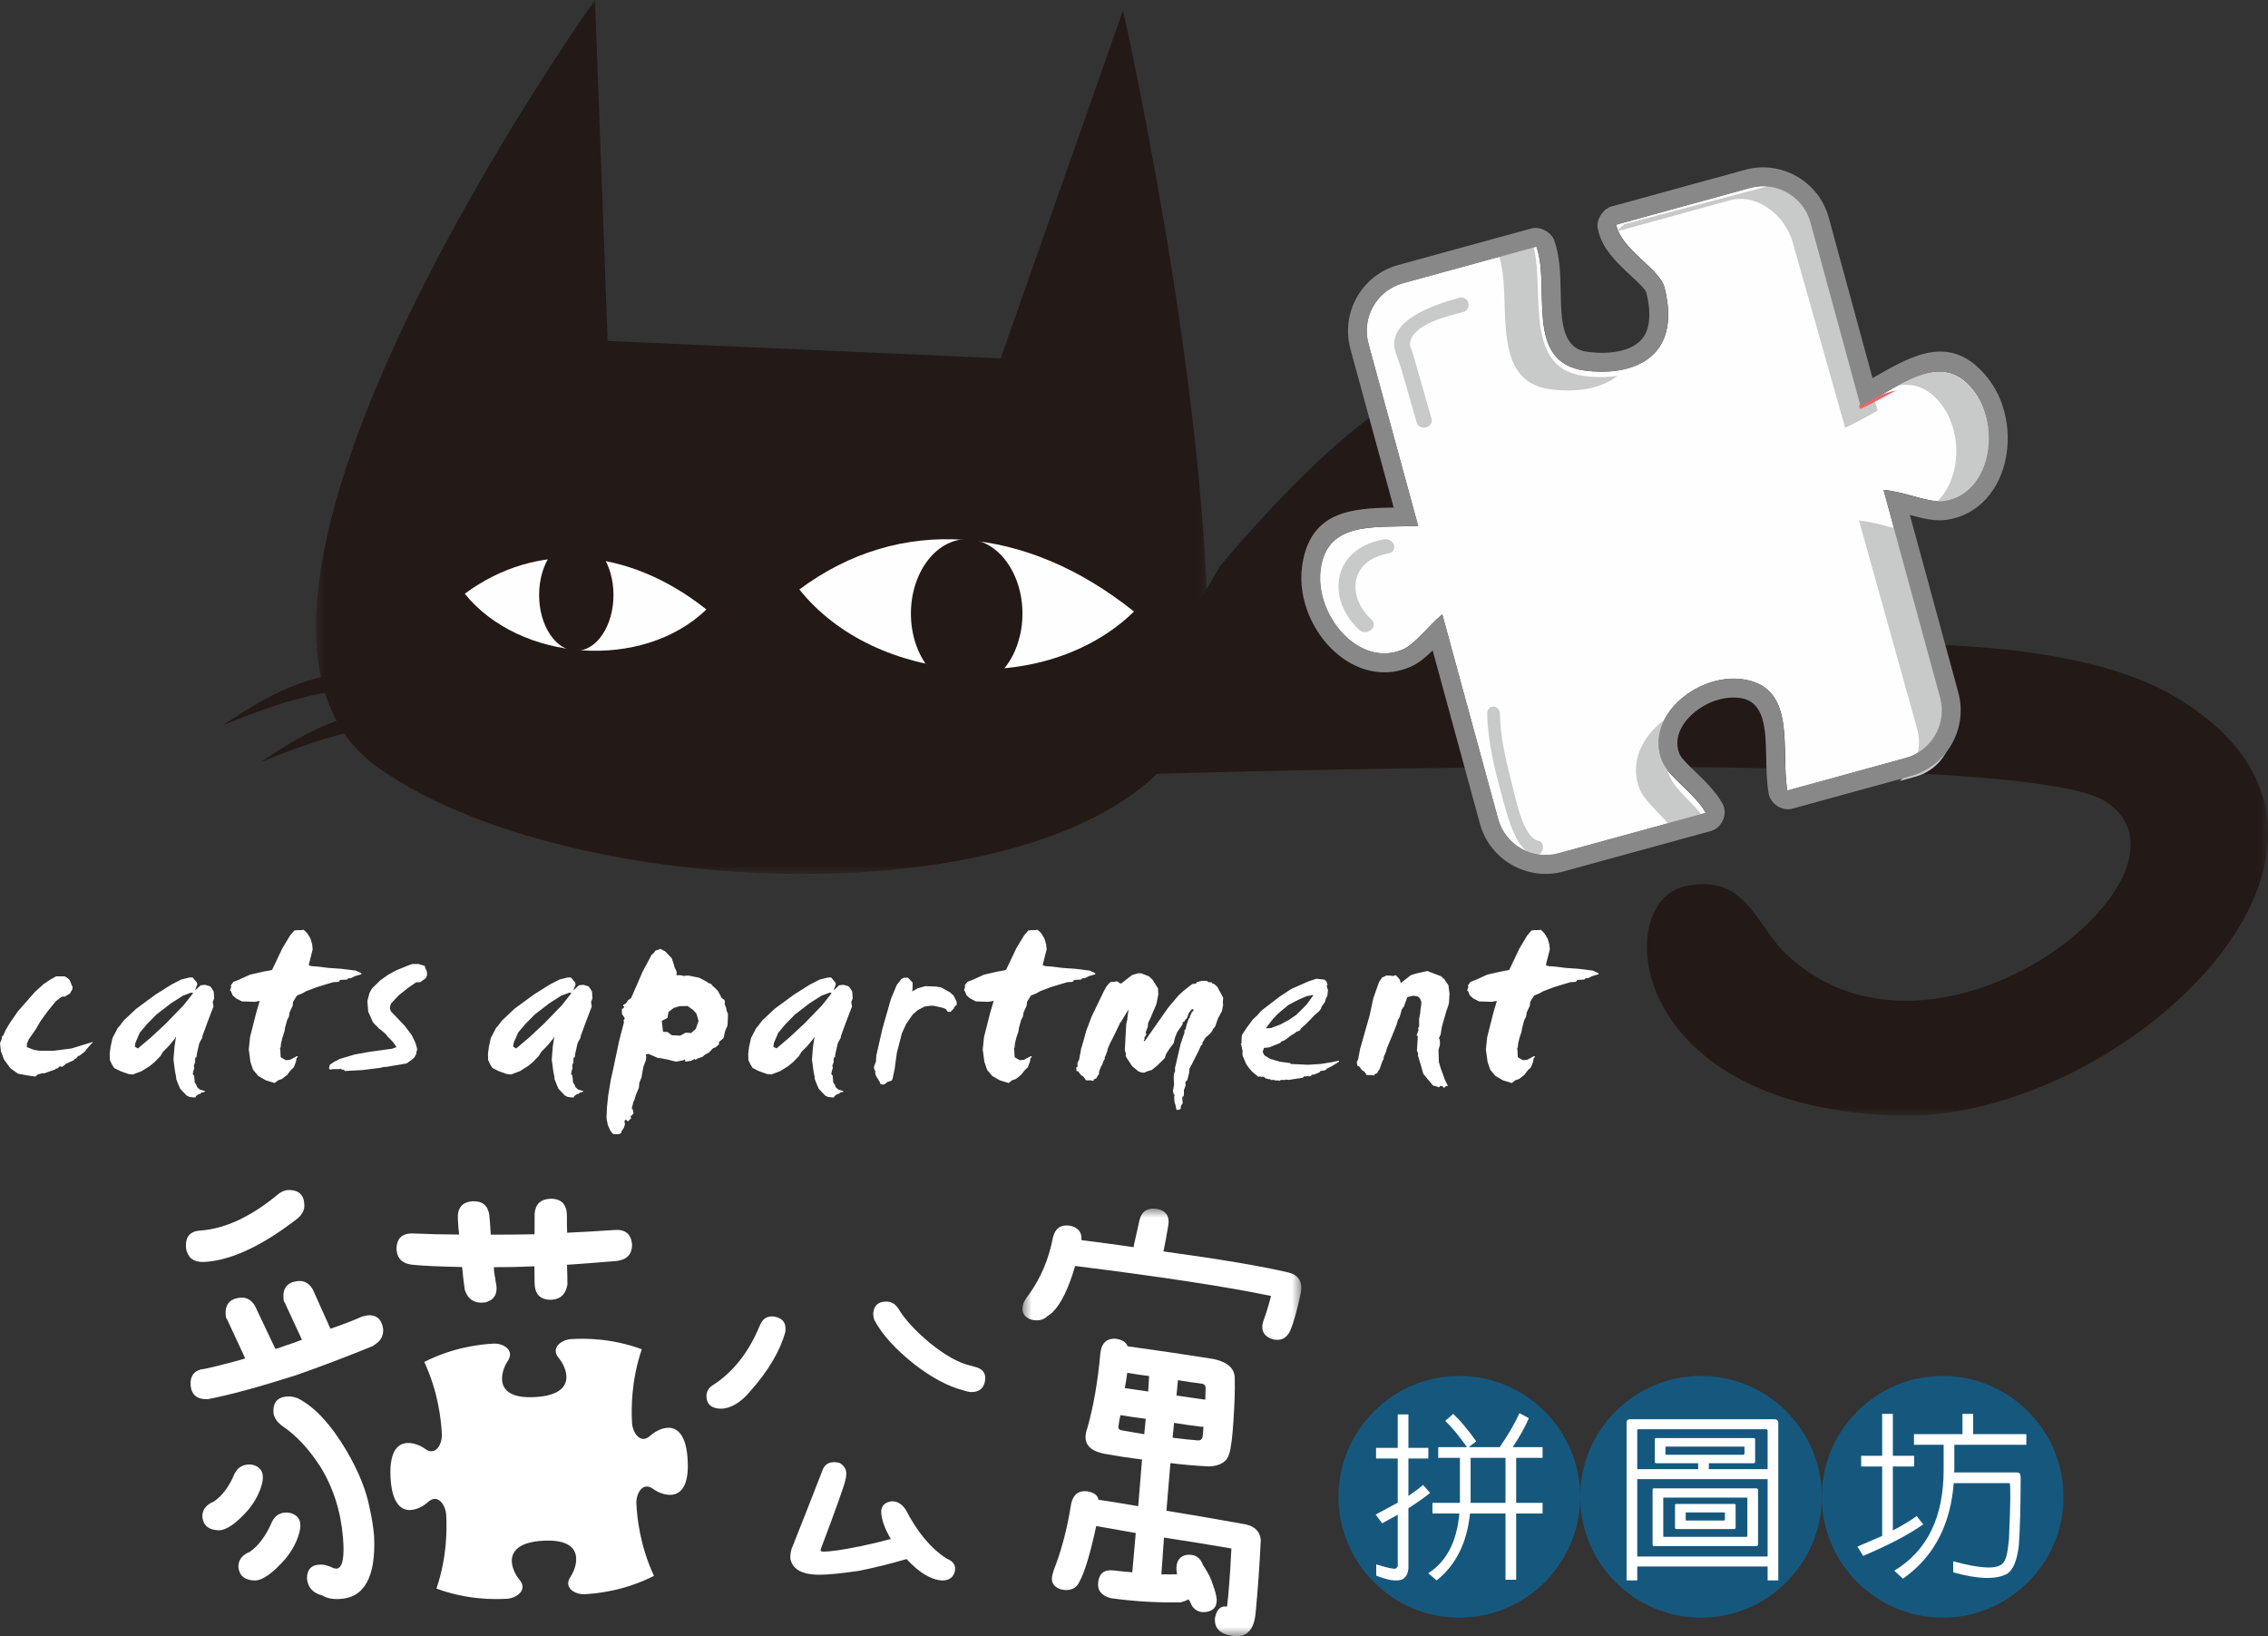 <?xml version="1.0" encoding="UTF-8"?>
<svg width="122px" height="88px" viewBox="0 0 122 88" version="1.1" xmlns="http://www.w3.org/2000/svg" xmlns:xlink="http://www.w3.org/1999/xlink">
    <rect x="0" y="0" width="122" height="88" fill="#333333" stroke="none"/>
    <title>Group 60</title>
    <defs>
        <polygon id="path-1" points="0 0 48 0 48 47 0 47"></polygon>
        <polygon id="path-3" points="0 0 63 0 63 39 0 39"></polygon>
        <polygon id="path-5" points="0 0 15 0 15 23 0 23"></polygon>
    </defs>
    <g id="Ver1" stroke="none" stroke-width="1" fill="none" fill-rule="evenodd">
        <g id="Desktop-HD-Copy" transform="translate(-48, -18)">
            <g id="Group-60" transform="translate(48, 18)">
                <g id="Group-3" transform="translate(17, 0)">
                    <mask id="mask-2" fill="white">
                        <use xlink:href="#path-1"></use>
                    </mask>
                    <g id="Clip-2"></g>
                    <path d="M15.004,-0 C15.004,-0 -8.417,32.794 3.265,41.227 C14.948,49.66 48,49.795 48,35.299 C48,20.805 43.407,0.569 43.407,0.569 L36.83,19.273 L15.686,18.337 L15.004,-0 Z" id="Fill-1" fill="#231916" mask="url(#mask-2)"></path>
                </g>
                <g id="Group-6" transform="translate(59, 21)">
                    <mask id="mask-4" fill="white">
                        <use xlink:href="#path-3"></use>
                    </mask>
                    <g id="Clip-5"></g>
                    <path d="M6.65,9.417 C6.65,9.417 19.035,-5.57 19.493,2.269 C19.951,10.11 19.354,16.106 19.354,16.106 C19.354,16.106 47.586,10.293 58.022,16.485 C71.289,24.357 55.138,39.221 43.315,38.998 C28.497,38.718 27.674,27.57 31.601,26.676 C34.899,25.925 35.426,28.717 37.026,30.26 C45.16,38.094 60.318,25.823 54.194,22.066 C49.194,18.999 0,20.718 0,20.718 L6.65,9.417 Z" id="Fill-4" fill="#231916" mask="url(#mask-4)"></path>
                </g>
                <path d="M12,39 C15.289,36.771 16.937,36.296 19.964,36 L20,37.137 C17.594,36.96 15.237,37.677 12,39" id="Fill-7" fill="#231916"></path>
                <path d="M14,41 C17.289,38.772 18.937,38.296 21.964,38 L22,39.137 C19.594,38.96 17.237,39.677 14,41" id="Fill-9" fill="#231916"></path>
                <path d="M106.154,20.964 C104.385,18.727 102.123,20.889 100.09,21.82 L97.397,11.952 C97.012,10.54 95.559,9.708 94.151,10.095 L86.939,12.074 C87.208,13.447 89.284,14.438 89.542,15.475 C90.508,19.348 87.708,20.252 85.24,19.924 C81.956,19.487 83.425,15.418 82.643,13.253 L75.456,15.225 C74.048,15.611 73.219,17.069 73.604,18.482 L76.277,28.278 C74.107,28.408 71.396,27.945 71.032,30.603 C70.694,33.076 73.082,35.947 75.449,34.938 C76.103,34.66 76.787,33.717 77.577,33.041 L80.58,44.049 C80.965,45.46 82.418,46.292 83.826,45.905 L91.768,43.726 C91.16,42.664 89.77,41.801 89.419,40.981 C88.402,38.613 91.253,36.205 93.72,36.533 C96.685,36.927 95.774,40.282 96.145,42.525 L102.521,40.775 C103.929,40.389 104.757,38.931 104.372,37.519 L101.324,26.348 C102.47,26.44 103.75,27.057 104.554,26.951 C107.104,26.61 107.7,22.921 106.154,20.964" id="Fill-11" fill="#FEFEFE"></path>
                <path d="M83.393,20.936 C84.693,21.11 86.081,20.948 87,20.216 C86.413,20.304 85.789,20.298 85.184,20.217 C81.783,19.761 83.217,15.261 82.407,13 L74.965,15.06 C74.603,15.16 74.278,15.329 74,15.55 L80.616,13.719 C81.426,15.98 79.991,20.481 83.393,20.936" id="Fill-13" fill="#C8C9C9"></path>
                <path d="M88.197,42.429 C88.506,43.204 89.666,44.02 90.275,45 L92,44.491 C91.433,43.426 90.137,42.561 89.81,41.739 C89.235,40.299 89.989,38.848 91.182,38 C89.204,38.356 87.388,40.404 88.197,42.429" id="Fill-15" fill="#C8C9C9"></path>
                <path d="M103.128,39.205 C103.425,40.27 103.018,41.359 102.185,42 L103.003,41.781 C104.448,41.393 105.298,39.931 104.903,38.515 L102.096,28.456 C101.435,28.291 100.694,28.055 100,28 L103.128,39.205 Z" id="Fill-17" fill="#C8C9C9"></path>
                <path d="M106.137,20.983 C104.913,19.461 103.457,19.97 102,20.746 C102.84,20.589 103.647,20.773 104.372,21.674 C105.597,23.198 105.497,25.763 104.177,26.997 C104.294,27.003 104.403,27.001 104.504,26.988 C107.106,26.646 107.714,22.945 106.137,20.983" id="Fill-19" fill="#C8C9C9"></path>
                <path d="M96.435,13.038 L99.253,23 C99.823,22.748 100.41,22.408 101,22.086 L98.245,12.343 C97.842,10.917 96.354,9.683 94.882,10.073 L87.338,12.07 C87.351,12.139 86.979,12.373 87.001,12.44 L93.072,10.768 C94.545,10.378 96.033,11.612 96.435,13.038" id="Fill-21" fill="#C8C9C9"></path>
                <path d="M102,21 C101.346,21.118 100.671,21.444 100,21.802 L100.058,22 C100.69,21.726 101.345,21.336 102,21" id="Fill-23" fill="#EA6664"></path>
                <path d="M77.002,22.511 C76.665,21.334 76.328,20.156 75.991,18.979 C75.923,18.742 75.795,18.637 75.865,18.358 C76.11,17.392 77.91,16.999 78.708,16.779 C79.22,16.638 79.002,15.876 78.49,16.017 C77.239,16.363 74.482,17.208 75.085,18.983 C75.226,19.392 75.319,19.628 75.492,20.231 C75.73,21.061 75.968,21.891 76.205,22.72 C76.346,23.211 77.143,23.002 77.002,22.511" id="Fill-25" fill="#C8C9C9"></path>
                <path d="M74.419,29.011 C71.581,29.54 71.365,32.279 73.119,33.878 C73.527,34.25 74.179,33.689 73.771,33.317 C72.476,32.135 72.549,30.161 74.665,29.767 C75.251,29.656 75.004,28.902 74.419,29.011" id="Fill-27" fill="#C8C9C9"></path>
                <path d="M80,38.39 C80.027,39.92 80.427,41.492 80.826,42.934 C81.092,43.893 81.556,45.813 82.574,45.995 C83.004,46.072 83.185,45.291 82.751,45.214 C81.917,45.065 81.507,42.831 81.308,42.068 C81.004,40.902 80.704,39.62 80.682,38.391 C80.673,37.87 79.991,37.87 80,38.39" id="Fill-29" fill="#C8C9C9"></path>
                <path d="M106.935,20.34 C107.495,21.048 107.832,21.925 107.951,22.823 C108.058,23.631 107.99,24.467 107.75,25.217 C107.496,26.011 107.048,26.721 106.412,27.227 C105.93,27.61 105.35,27.871 104.671,27.962 C104.065,28.042 103.422,27.88 102.735,27.694 L105.341,37.243 C105.606,38.214 105.452,39.205 104.987,40.021 C104.522,40.839 103.747,41.478 102.773,41.746 L96.404,43.494 C95.864,43.642 95.229,43.228 95.137,42.673 C95.034,42.05 95.021,41.384 95.007,40.711 C94.977,39.236 94.946,37.717 93.584,37.536 C93.062,37.467 92.51,37.566 92.006,37.784 C91.533,37.989 91.106,38.294 90.782,38.663 C90.49,38.996 90.291,39.375 90.241,39.763 C90.206,40.025 90.238,40.297 90.353,40.566 C90.446,40.782 90.813,41.136 91.206,41.516 C91.721,42.012 92.27,42.542 92.649,43.203 C92.966,43.757 92.644,44.525 92.031,44.693 L84.098,46.871 C83.129,47.136 82.141,46.981 81.327,46.515 C80.512,46.048 79.873,45.272 79.607,44.296 L77.065,34.981 C76.684,35.356 76.3,35.681 75.859,35.87 C75.23,36.138 74.6,36.21 73.994,36.126 C73.192,36.017 72.446,35.633 71.822,35.077 C71.232,34.551 70.747,33.865 70.429,33.113 C70.075,32.279 69.919,31.355 70.041,30.463 C70.45,27.472 72.71,27.335 74.968,27.296 L72.638,18.757 L72.642,18.762 C72.376,17.786 72.529,16.793 72.993,15.979 C73.457,15.161 74.232,14.521 75.206,14.254 L82.387,12.284 C82.836,12.161 83.444,12.481 83.604,12.921 C83.913,13.778 83.934,14.754 83.954,15.744 C83.984,17.22 84.016,18.739 85.378,18.92 C86.013,19.004 86.659,18.997 87.214,18.857 C87.619,18.756 87.974,18.586 88.231,18.333 C88.469,18.1 88.636,17.769 88.695,17.319 C88.752,16.886 88.715,16.362 88.559,15.734 C88.516,15.563 88.123,15.196 87.704,14.805 C86.958,14.11 86.156,13.362 85.946,12.287 C85.855,11.824 86.224,11.231 86.678,11.106 L93.882,9.13 C94.85,8.864 95.838,9.019 96.653,9.485 C97.469,9.951 98.106,10.728 98.373,11.705 L100.728,20.334 C100.779,20.304 100.832,20.273 100.884,20.244 C102.912,19.084 104.999,17.89 106.935,20.34 M106.139,20.972 C104.372,18.737 102.111,20.897 100.08,21.827 L97.39,11.97 C97.006,10.559 95.553,9.728 94.147,10.114 L86.942,12.091 C87.211,13.463 89.284,14.454 89.543,15.489 C90.508,19.358 87.711,20.26 85.245,19.933 C81.964,19.497 83.432,15.432 82.65,13.269 L75.471,15.239 C74.064,15.625 73.236,17.082 73.62,18.492 L76.291,28.277 C74.123,28.407 71.414,27.945 71.051,30.6 C70.714,33.07 73.099,35.938 75.464,34.93 C76.117,34.652 76.8,33.711 77.589,33.035 L80.59,44.03 C80.974,45.44 82.426,46.271 83.833,45.885 L91.767,43.708 C91.159,42.648 89.77,41.785 89.42,40.967 C88.403,38.6 91.252,36.196 93.717,36.524 C96.679,36.917 95.769,40.268 96.139,42.509 L102.509,40.761 C103.916,40.374 104.744,38.918 104.359,37.508 L101.314,26.349 C102.458,26.442 103.737,27.058 104.54,26.952 C107.087,26.611 107.684,22.926 106.139,20.972" id="Fill-31" fill="#888889"></path>
                <path d="M25,31.931 C28.91,29.045 33.799,29.448 38,32.778 C34.547,36.107 27.955,35.59 25,31.931" id="Fill-33" fill="#FEFEFE"></path>
                <path d="M31,29 C32.101,29 33,30.348 33,32 C33,33.653 32.101,35 31,35 C29.899,35 29,33.653 29,32 C29,30.348 29.899,29 31,29" id="Fill-35" fill="#231916"></path>
                <path d="M43,31.703 C48.414,27.663 55.183,28.227 61,32.89 C56.219,37.551 47.092,36.825 43,31.703" id="Fill-37" fill="#FEFEFE"></path>
                <path d="M52,29 C53.652,29 55,30.797 55,33 C55,35.203 53.652,37 52,37 C50.348,37 49,35.203 49,33 C49,30.797 50.348,29 52,29" id="Fill-39" fill="#231916"></path>
                <path d="M82.562,50.023 L82.771,50.023 L82.861,50 L82.951,50.064 L83.091,50.211 L83.249,50.479 L83.34,50.784 L83.368,51.054 L83.181,51.794 L83.16,51.917 L83.321,51.962 L83.66,51.985 L84.236,52.057 L84.945,52.106 L85.682,52.2 L85.953,52.324 L86,52.369 L85.981,52.399 L85.654,52.493 L85.424,52.609 L85.293,52.609 L85.222,52.681 L84.834,52.703 L84.805,52.775 L84.743,52.806 L84.466,52.826 L84.215,52.9 L83.598,53.088 L83.022,53.306 L82.813,53.423 L82.522,53.544 L82.313,53.879 L82.292,54.097 L82.223,54.236 L82.125,54.455 L82.104,54.598 L82.083,54.693 L81.993,54.861 L81.875,55.298 L81.853,55.464 L81.737,55.819 L81.666,56.112 L81.644,56.33 L81.604,56.394 L81.625,56.444 L81.644,56.831 L81.666,56.873 L81.924,57.019 L82.152,56.997 L82.425,56.851 L82.493,56.808 L82.562,56.808 L82.562,56.851 L82.493,56.925 L82.472,57.091 L82.425,57.215 L82.353,57.404 L82.194,57.55 L81.993,57.811 L81.716,58.029 L81.507,58.101 L81.327,58.247 L80.847,58.101 L80.437,57.862 L80.16,57.528 L80.02,57.114 L79.93,56.444 L79.999,55.776 L80.34,54.432 L80.52,53.829 L80.249,53.879 L79.562,53.857 L79.242,53.691 L79.102,53.567 L79.055,53.517 L78.983,53.329 L78.922,53.254 L78.983,53.088 L78.964,52.994 L79.102,52.806 L79.373,52.703 L79.999,52.419 L80.729,52.252 L81.118,52.181 L81.187,52.158 L81.737,51.002 L82.152,50.312 L82.382,50.042 L82.562,50.023 Z M77.456,56.213 L77.38,56.452 L77.399,57.114 L77.496,57.441 L77.713,58.043 L77.81,58.247 L77.885,58.394 L77.769,58.421 L77.679,58.515 L77.589,58.414 L77.449,58.406 L77.449,58.45 L77.399,58.473 L77.269,58.428 L77.082,58.378 L76.567,57.761 L76.309,56.88 L76.268,56.756 L76.29,56.684 L76.219,56.496 L76.268,55.725 L76.199,55.683 L76.309,55.392 L76.29,55.34 L76.29,55.268 L76.337,55.224 L76.337,54.802 L76.394,54.504 L76.413,54.286 L76.455,54.01 L76.455,53.872 L76.38,53.691 L76.254,53.582 L76.005,53.552 L75.706,53.626 L75.609,53.879 L75.524,54.12 L75.407,54.286 L75.289,54.7 L75.199,54.854 L75.12,55.122 L74.921,55.616 L74.684,56.183 L74.594,56.402 L74.573,56.518 L74.433,56.851 L74.433,56.947 L74.364,57.069 L74.205,57.513 L74.163,57.558 L74.072,57.724 L73.932,57.776 L73.932,57.847 L73.795,57.818 L73.518,57.818 L73.406,57.651 L73.356,57.607 L73.266,57.558 L73.155,57.411 L73.108,57.347 L73.017,57.317 L72.982,57.121 L73.057,56.975 L73.169,56.372 L73.197,56.3 L73.399,55.58 L73.446,55.412 L73.677,54.606 L73.871,53.691 L74.177,52.826 L74.335,52.58 L74.573,52.463 L74.886,52.478 L74.907,52.5 L75.066,52.448 L75.116,52.478 L75.296,52.681 L75.351,52.87 L75.739,52.565 L75.901,52.441 L76.219,52.346 L76.783,52.223 L77.485,52.493 L77.525,52.512 L77.713,52.681 L77.734,52.731 L77.914,52.986 L77.971,53.443 L77.943,53.932 L77.9,54.105 L77.802,54.381 L77.665,54.861 L77.56,55.224 L77.496,55.63 L77.442,55.747 L77.399,55.849 L77.442,55.893 L77.456,56.045 L77.456,56.213 Z M70.376,52.783 L70.814,52.637 L71.253,52.689 L71.362,52.806 L71.412,52.972 L71.362,53.024 L71.433,53.239 L71.404,53.54 L71.315,53.728 L71.293,53.815 L71.272,53.887 L71.084,54.15 L71.063,54.244 L70.973,54.368 L70.814,54.512 L70.717,54.591 L70.494,54.824 L70.216,55.107 L69.967,55.325 L69.946,55.4 L69.806,55.472 L69.759,55.472 L69.619,55.588 L69.486,55.66 L69.097,55.95 L68.91,56.022 L68.87,56.09 L68.272,56.33 L67.994,56.357 L67.923,56.568 L67.952,56.64 L68.021,56.764 L68.34,56.952 L68.841,57.099 L69.389,57.171 L69.439,57.222 L70.356,57.264 L71.044,57.222 L71.661,57.121 L71.981,57.049 L72.03,57.049 L72.03,57.099 L71.682,57.317 L71.362,57.483 L71.343,57.528 L71.203,57.577 L71.022,57.6 L70.973,57.674 L70.674,57.796 L70.565,57.796 L70.515,57.87 L70.425,57.89 L70.307,57.87 L70.285,57.89 L70.148,57.89 L70.077,57.965 L69.785,58.007 L69.597,58.036 L69.327,58.081 L69.161,58.058 L69.14,58.081 L68.889,58.081 L68.82,58.13 L68.729,58.108 L68.592,58.108 L68.542,58.081 L68.362,58.081 L68.319,58.036 L68.222,58.036 L68.063,57.984 L68.021,57.965 L68.021,57.934 L67.994,57.912 L67.833,57.912 L67.786,57.89 L67.696,57.912 L67.603,57.84 L67.423,57.702 L67.215,57.483 L67.034,57.222 L66.847,56.786 L66.826,56.62 L66.847,56.545 L66.786,56.285 L66.786,56.233 L66.749,56.168 L66.786,56.067 L66.786,55.878 L66.807,55.66 L67.077,55.253 L67.397,54.824 L67.632,54.606 L67.833,54.368 L67.994,54.244 L68.841,53.596 L69.46,53.189 L70.376,52.783 Z M70.655,53.517 L70.605,53.517 L70.292,53.574 L69.856,53.763 L69.306,54.048 L68.751,54.512 L68.473,54.802 L68.092,55.298 L68.369,55.291 L68.87,55.1 L69.341,54.847 L69.716,54.591 L70.015,54.301 L70.285,54.025 L70.655,53.517 Z M60.895,52.441 L60.734,52.565 L60.345,52.87 L60.276,52.9 L60.136,52.806 L60.089,52.775 L59.908,52.806 L59.747,52.806 L59.629,52.919 L59.498,53.088 L59.358,53.349 L58.72,54.673 L58.44,55.412 L58.393,55.58 L58.191,56.3 L58.163,56.372 L58.051,56.975 L57.961,57.163 L57.961,57.382 L57.892,57.404 L57.892,57.456 L57.914,57.6 L58.004,57.622 L58.051,57.694 L58.163,57.833 L58.253,57.882 L58.303,57.934 L58.421,58.101 L58.692,58.101 L58.72,58.123 L58.831,58.123 L58.831,58.051 L58.969,57.999 L59.059,57.833 L59.109,57.788 L59.13,57.6 L59.24,57.331 L59.289,57.26 L59.358,57.069 L59.427,56.947 L59.427,56.851 L59.47,56.779 L59.566,56.518 L59.588,56.402 L59.678,56.183 L59.956,55.63 L60.255,55.005 L60.297,54.963 L60.707,54.286 L60.665,54.598 L60.643,54.768 L60.643,54.817 L60.581,55.08 L60.546,55.725 L60.506,56.496 L60.575,56.684 L60.546,56.756 L60.596,56.88 L60.895,57.331 L61.212,57.6 L61.36,57.667 L61.532,57.694 L61.637,57.651 L61.763,57.6 L61.95,57.55 L62.256,57.302 L62.659,56.903 L62.728,56.684 L62.789,56.59 L62.929,56.372 L63.131,56.112 L63.207,55.799 L63.325,55.506 L63.458,55.318 L63.617,55.08 L63.617,54.985 L63.735,54.911 L63.756,54.839 L63.847,54.768 L63.944,54.482 L64.103,54.286 L64.193,54.264 L64.193,54.381 L64.124,54.41 L64.005,54.673 L64.005,54.745 L63.944,54.787 L63.825,55.129 L63.783,55.34 L63.714,55.412 L63.714,55.487 L63.714,55.536 L63.505,56.154 L63.346,56.831 L63.228,57.354 L63.207,57.382 L63.207,57.645 L63.159,57.716 L63.138,57.882 L63.138,58.074 L63.159,58.311 L63.095,58.676 L63.138,58.842 L63.185,58.894 L63.159,58.989 L63.185,59.301 L63.228,59.417 L63.278,59.656 L63.325,59.708 L63.387,59.678 L63.436,59.678 L63.436,59.656 L63.505,59.656 L63.527,59.467 L63.617,59.343 L63.595,58.989 L63.667,58.959 L63.685,58.842 L63.685,58.624 L63.783,58.363 L63.756,58.217 L63.873,58.074 L63.965,57.694 L63.984,57.476 L64.139,57.186 L64.243,56.975 L64.451,56.568 L64.604,56.228 L64.693,56.154 L64.672,56.09 L64.84,55.814 L65.097,55.588 L65.201,55.456 L65.25,55.34 L65.36,55.224 L65.431,55.02 L65.521,54.768 L65.611,54.598 L65.73,54.381 L65.798,54.025 L65.777,53.954 L65.798,53.661 L65.478,53.066 L65.312,52.919 L65.222,52.9 L65.179,52.826 L65.02,52.826 L64.924,52.753 L64.631,52.753 L64.373,52.826 L64.333,52.9 L64.145,52.919 L64.005,53.016 L63.645,53.306 L63.387,53.544 L62.839,54.192 L61.582,55.987 L61.532,55.987 L61.532,55.92 L61.582,55.893 L61.554,55.819 L61.672,55.63 L61.623,55.536 L61.741,55.224 L61.763,55.005 L61.881,54.768 L61.95,54.598 L62.033,54.403 L62.18,54.068 L62.22,53.932 L62.31,53.472 L62.291,53.16 L61.992,52.681 L61.81,52.512 L61.763,52.493 L61.395,52.346 L61.212,52.346 L60.895,52.441 Z M55.494,50.023 L55.703,50.023 L55.793,50 L55.884,50.064 L56.023,50.211 L56.183,50.479 L56.273,50.784 L56.301,51.054 L56.114,51.794 L56.092,51.917 L56.253,51.962 L56.593,51.985 L57.169,52.057 L57.878,52.106 L58.615,52.2 L58.886,52.324 L58.933,52.369 L58.914,52.399 L58.587,52.493 L58.357,52.609 L58.226,52.609 L58.155,52.681 L57.767,52.703 L57.738,52.775 L57.676,52.806 L57.399,52.826 L57.148,52.9 L56.531,53.088 L55.954,53.306 L55.746,53.423 L55.454,53.544 L55.246,53.879 L55.224,54.097 L55.156,54.236 L55.058,54.455 L55.037,54.598 L55.016,54.693 L54.926,54.861 L54.807,55.298 L54.786,55.464 L54.669,55.819 L54.598,56.112 L54.577,56.33 L54.537,56.394 L54.558,56.444 L54.577,56.831 L54.598,56.873 L54.857,57.019 L55.085,56.997 L55.357,56.851 L55.426,56.808 L55.494,56.808 L55.494,56.851 L55.426,56.925 L55.405,57.091 L55.357,57.215 L55.286,57.404 L55.127,57.55 L54.926,57.811 L54.648,58.029 L54.439,58.101 L54.259,58.247 L53.78,58.101 L53.37,57.862 L53.093,57.528 L52.953,57.114 L52.863,56.444 L52.932,55.776 L53.273,54.432 L53.453,53.829 L53.183,53.879 L52.495,53.857 L52.175,53.691 L52.035,53.567 L51.988,53.517 L51.916,53.329 L51.855,53.254 L51.916,53.088 L51.898,52.994 L52.035,52.806 L52.305,52.703 L52.932,52.419 L53.662,52.252 L54.051,52.181 L54.119,52.158 L54.669,51.002 L55.085,50.312 L55.314,50.042 L55.494,50.023 Z M48.492,52.651 L48.632,52.58 L48.841,52.58 L49.09,52.84 L49.09,53.153 L49.068,53.321 L49.36,53.153 L49.777,53.036 L50.346,53.058 L50.626,53.103 L51.105,53.371 L51.293,53.54 L51.451,53.85 L51.473,54.018 L51.314,54.185 L51.314,54.236 L51.124,54.425 L50.965,54.403 L50.896,54.278 L50.735,54.207 L50.216,54.09 L50.048,54.09 L49.73,54.135 L49.36,54.33 L49.09,54.571 L48.744,55.072 L48.513,55.573 L48.243,56.627 L48.153,57.272 L48.125,57.491 L48.013,58.021 L47.963,58.116 L47.736,58.19 L47.596,58.304 L47.465,58.334 L47.347,58.285 L47.325,58.19 L47.117,57.855 L47.074,57.687 L47.095,57.615 L47.048,57.565 L47.005,57.418 L47.048,57.272 L47.117,57.106 L47.138,56.771 L47.465,55.333 L47.923,53.728 L48.243,52.964 L48.492,52.651 Z M44.096,52.681 L44.532,52.572 L44.712,52.572 L44.934,52.84 L44.963,52.934 L44.838,53.269 L45.143,52.986 L45.186,52.986 L45.373,52.964 L45.644,53.043 L45.713,53.118 L45.803,53.262 L45.845,53.334 L45.867,53.698 L45.791,53.887 L45.831,54.128 L45.497,55.005 L45.233,55.725 L45.233,55.792 L45.068,56.104 L44.942,56.655 L44.913,56.865 L44.845,56.888 L44.845,57.128 L44.776,57.295 L44.797,57.441 L44.74,57.629 L44.719,57.776 L44.79,57.847 L44.823,58.21 L44.913,58.356 L44.956,58.473 L45.096,58.597 L45.255,58.646 L45.367,58.676 L45.367,58.718 L45.186,58.763 L45.115,58.835 L45.046,58.835 L44.887,58.951 L44.859,59.023 L44.79,59.023 L44.539,58.996 L44.38,58.914 L44.038,58.552 L43.927,58.291 L43.823,58.021 L43.823,57.927 L43.761,57.615 L43.678,56.99 L43.733,56.292 L43.811,55.792 L43.768,55.792 L43.768,55.841 L43.441,56.24 L43.116,56.568 L42.969,56.808 L42.829,56.947 L42.782,56.997 L42.67,57.114 L42.414,57.325 L41.968,57.607 L41.489,57.788 L41.259,57.761 L40.823,57.607 L40.482,57.434 L40.351,57.215 L40.259,57.019 L40.247,56.684 L40.294,56.307 L40.399,55.827 L40.683,55.283 L40.754,55.209 L41.01,54.876 L41.684,54.244 L42.706,53.495 L43.559,52.957 L44.096,52.681 Z M44.74,53.408 L44.629,53.385 L44.186,53.552 L43.552,53.954 L42.76,54.564 L42.253,55.08 L41.864,55.544 L41.629,56.09 L41.601,56.292 L41.767,56.387 L42.462,55.799 L43.268,55.05 L44.219,54.068 L44.74,53.408 Z M35.167,51.25 L35.257,51.126 L35.537,51.032 L35.744,51.149 L35.765,51.149 L36.135,51.533 L36.225,51.801 L36.294,52.041 L36.405,52.274 L36.384,52.448 L36.592,52.448 L36.822,52.493 L36.891,52.47 L37.05,52.47 L37.619,52.587 L37.989,52.783 L38.126,52.877 L38.259,52.919 L38.307,52.994 L38.515,53.189 L38.627,53.306 L38.767,53.574 L38.814,53.669 L38.975,53.785 L38.997,53.909 L38.997,53.932 L38.975,53.981 L39.066,54.221 L39.087,54.368 L39.156,54.504 L39.156,54.673 L39.135,55.152 L39.016,55.42 L38.918,55.834 L38.676,56.037 L38.676,56.161 L38.489,56.33 L38.356,56.379 L38.307,56.424 L38.141,56.605 L37.899,56.736 L37.801,56.831 L37.6,56.903 L37.529,56.925 L37.413,56.997 L37.37,56.952 L37.183,57.049 L36.862,57.099 L36.862,57.019 L36.822,56.975 L36.772,57.019 L36.362,57.099 L35.905,56.982 L35.487,56.903 L35.397,56.903 L34.897,56.684 L34.738,56.699 L34.764,56.846 L34.738,57.034 L34.62,57.339 L34.556,57.659 L34.508,57.949 L34.39,58.232 L34.368,58.502 L34.209,58.88 L34.119,59.17 L34.076,59.242 L33.98,59.629 L34.029,59.649 L34.076,59.86 L34.076,59.889 L33.911,60.055 L33.96,60.129 L33.771,60.318 L33.681,60.224 L33.64,60.224 L33.59,60.296 L33.619,60.464 L33.564,60.645 L33.424,60.856 L33.424,60.928 L33.291,61 L33.036,61 L32.946,60.958 L32.834,60.812 L32.694,60.499 L32.625,60.137 L32.647,59.591 L32.716,58.914 L32.855,58.081 L32.967,57.577 L33.313,55.943 L33.564,54.985 L33.543,54.869 L33.612,54.768 L33.521,54.628 L33.452,54.527 L33.452,54.264 L33.543,54.221 L33.583,54.12 L33.521,54.12 L33.521,54.056 L33.681,53.954 L33.771,53.808 L33.953,53.669 L34.091,53.356 L34.57,52.252 L35.056,51.344 L35.167,51.25 Z M37.273,54.308 L36.989,54.105 L36.557,54.112 L36.244,54.207 L35.959,54.425 L35.905,54.745 L35.599,54.904 L35.667,55.494 L35.905,55.501 L36.135,55.675 L36.592,55.698 L36.891,55.536 L37.176,55.558 L37.425,55.34 L37.579,54.904 L37.46,54.504 L37.273,54.308 Z M30.097,52.681 L30.533,52.572 L30.714,52.572 L30.937,52.84 L30.965,52.934 L30.839,53.269 L31.145,52.986 L31.188,52.986 L31.375,52.964 L31.646,53.043 L31.714,53.118 L31.804,53.262 L31.847,53.334 L31.868,53.698 L31.793,53.887 L31.833,54.128 L31.498,55.005 L31.235,55.725 L31.235,55.792 L31.069,56.104 L30.944,56.655 L30.915,56.865 L30.847,56.888 L30.847,57.128 L30.778,57.295 L30.799,57.441 L30.742,57.629 L30.721,57.776 L30.792,57.847 L30.825,58.21 L30.915,58.356 L30.958,58.473 L31.098,58.597 L31.257,58.646 L31.368,58.676 L31.368,58.718 L31.188,58.763 L31.117,58.835 L31.048,58.835 L30.889,58.951 L30.861,59.023 L30.792,59.023 L30.54,58.996 L30.382,58.914 L30.04,58.552 L29.929,58.291 L29.824,58.021 L29.824,57.927 L29.763,57.615 L29.679,56.99 L29.734,56.292 L29.813,55.792 L29.77,55.792 L29.77,55.841 L29.443,56.24 L29.118,56.568 L28.971,56.808 L28.831,56.947 L28.783,56.997 L28.672,57.114 L28.416,57.325 L27.97,57.607 L27.491,57.788 L27.261,57.761 L26.825,57.607 L26.483,57.434 L26.353,57.215 L26.26,57.019 L26.249,56.684 L26.296,56.307 L26.4,55.827 L26.685,55.283 L26.756,55.209 L27.012,54.876 L27.685,54.244 L28.708,53.495 L29.561,52.957 L30.097,52.681 Z M30.742,53.408 L30.63,53.385 L30.187,53.552 L29.554,53.954 L28.762,54.564 L28.254,55.08 L27.865,55.544 L27.631,56.09 L27.603,56.292 L27.769,56.387 L28.463,55.799 L29.269,55.05 L30.22,54.068 L30.742,53.408 Z M22.033,51.895 L21.324,52.181 L20.885,52.419 L20.449,52.731 L20.01,53.16 L19.877,53.401 L19.761,53.837 L19.808,54.41 L20.057,54.963 L20.128,55.057 L20.356,55.276 L20.356,55.298 L20.496,55.392 L20.766,55.63 L20.856,55.754 L20.928,55.819 L21.136,56.037 L21.324,56.307 L21.295,56.33 L21.086,56.402 L19.877,56.568 L19.071,56.714 L18.274,56.952 L17.954,57.121 L17.745,57.264 L17.695,57.456 L17.766,57.528 L17.904,57.498 L18.245,57.498 L18.343,57.476 L18.383,57.528 L18.502,57.528 L18.544,57.6 L19.488,57.55 L20.427,57.434 L20.655,57.382 L20.766,57.382 L21.184,57.309 L21.342,57.287 L21.871,57.193 L22.123,57.019 L22.281,56.88 L22.393,56.684 L22.393,56.613 L22.44,56.444 L22.44,56.424 L22.393,56.233 L22.371,56.183 L22.371,56.132 L22.141,55.66 L21.774,55.173 L21.025,54.388 L20.975,54.244 L20.975,54.17 L21.025,53.981 L21.454,53.525 L21.94,53.138 L22.393,52.826 L22.601,52.826 L22.9,52.609 L22.969,52.47 L22.969,52.274 L22.858,52.012 L22.858,51.962 L22.829,51.939 L22.512,51.846 L22.191,51.846 L22.033,51.895 Z M16.013,50.023 L16.222,50.023 L16.312,50 L16.403,50.064 L16.542,50.211 L16.702,50.479 L16.792,50.784 L16.82,51.054 L16.633,51.794 L16.611,51.917 L16.772,51.962 L17.112,51.985 L17.688,52.057 L18.397,52.106 L19.134,52.2 L19.404,52.324 L19.452,52.369 L19.433,52.399 L19.106,52.493 L18.876,52.609 L18.745,52.609 L18.674,52.681 L18.285,52.703 L18.257,52.775 L18.195,52.806 L17.918,52.826 L17.667,52.9 L17.05,53.088 L16.473,53.306 L16.265,53.423 L15.973,53.544 L15.764,53.879 L15.743,54.097 L15.674,54.236 L15.577,54.455 L15.556,54.598 L15.535,54.693 L15.445,54.861 L15.326,55.298 L15.305,55.464 L15.188,55.819 L15.117,56.112 L15.096,56.33 L15.056,56.394 L15.077,56.444 L15.096,56.831 L15.117,56.873 L15.376,57.019 L15.603,56.997 L15.876,56.851 L15.945,56.808 L16.013,56.808 L16.013,56.851 L15.945,56.925 L15.923,57.091 L15.876,57.215 L15.805,57.404 L15.646,57.55 L15.445,57.811 L15.167,58.029 L14.958,58.101 L14.778,58.247 L14.299,58.101 L13.889,57.862 L13.612,57.528 L13.472,57.114 L13.382,56.444 L13.45,55.776 L13.792,54.432 L13.972,53.829 L13.702,53.879 L13.014,53.857 L12.694,53.691 L12.554,53.567 L12.507,53.517 L12.435,53.329 L12.374,53.254 L12.435,53.088 L12.417,52.994 L12.554,52.806 L12.824,52.703 L13.45,52.419 L14.181,52.252 L14.57,52.181 L14.638,52.158 L15.188,51.002 L15.603,50.312 L15.833,50.042 L16.013,50.023 Z M9.748,52.681 L10.185,52.572 L10.365,52.572 L10.588,52.84 L10.616,52.934 L10.491,53.269 L10.796,52.986 L10.839,52.986 L11.026,52.964 L11.297,53.043 L11.365,53.118 L11.456,53.262 L11.499,53.334 L11.52,53.698 L11.444,53.887 L11.484,54.128 L11.15,55.005 L10.887,55.725 L10.887,55.792 L10.721,56.104 L10.595,56.655 L10.566,56.865 L10.498,56.888 L10.498,57.128 L10.429,57.295 L10.45,57.441 L10.393,57.629 L10.372,57.776 L10.443,57.847 L10.476,58.21 L10.566,58.356 L10.609,58.473 L10.749,58.597 L10.908,58.646 L11.02,58.676 L11.02,58.718 L10.839,58.763 L10.768,58.835 L10.699,58.835 L10.54,58.951 L10.512,59.023 L10.443,59.023 L10.192,58.996 L10.033,58.914 L9.691,58.552 L9.58,58.291 L9.476,58.021 L9.476,57.927 L9.414,57.615 L9.331,56.99 L9.386,56.292 L9.464,55.792 L9.421,55.792 L9.421,55.841 L9.094,56.24 L8.769,56.568 L8.622,56.808 L8.482,56.947 L8.435,56.997 L8.323,57.114 L8.067,57.325 L7.621,57.607 L7.142,57.788 L6.912,57.761 L6.476,57.607 L6.135,57.434 L6.005,57.215 L5.912,57.019 L5.9,56.684 L5.947,56.307 L6.051,55.827 L6.336,55.283 L6.407,55.209 L6.664,54.876 L7.337,54.244 L8.359,53.495 L9.213,52.957 L9.748,52.681 Z M10.393,53.408 L10.282,53.385 L9.839,53.552 L9.205,53.954 L8.413,54.564 L7.906,55.08 L7.517,55.544 L7.282,56.09 L7.254,56.292 L7.42,56.387 L8.115,55.799 L8.921,55.05 L9.871,54.068 L10.393,53.408 Z M3.023,52.508 L3.092,52.508 L3.481,52.508 L3.668,52.629 L3.737,52.697 L3.808,52.84 L3.808,52.862 L3.877,53.029 L3.898,53.058 L3.898,53.197 L3.758,53.438 L3.459,53.612 L3.412,53.582 L3.279,53.634 L3.002,53.85 L2.592,54.353 L2.383,54.636 L2.174,54.926 L1.925,55.355 L1.555,55.886 L1.447,56.124 L1.447,56.315 L1.814,56.459 L2.106,56.511 L2.89,56.511 L3.848,56.387 L4.946,56.052 L4.996,56.03 L4.996,56.052 L4.856,56.198 L4.697,56.387 L4.626,56.459 L4.586,56.533 L4.287,56.771 L4.197,56.793 L4.1,56.918 L4.009,56.967 L3.988,57.012 L3.509,57.23 L3.509,57.253 L3.348,57.374 L3.211,57.347 L3.092,57.468 L3.002,57.468 L2.98,57.513 L2.362,57.731 L2.336,57.709 L2.041,57.78 L1.994,57.825 L1.904,57.898 L1.537,57.847 L1.008,57.754 L0.918,57.709 L0.55,57.441 L0.208,56.967 L0.18,56.888 L0.049,56.533 L0,56.104 L0.09,55.886 L0.112,55.717 L0.161,55.717 L0.299,55.405 L0.529,55.02 L0.958,54.395 L1.904,53.321 L2.336,52.934 L2.682,52.697 L3.023,52.508 Z" id="Fill-41" fill="#FFFFFF"></path>
                <path d="M47.919,82.766 C47.63,82.28 47.46,81.842 47.41,81.449 C47.361,81.041 47.539,80.808 47.944,80.744 C48.25,80.727 48.511,80.876 48.718,81.189 C49.351,82.413 50.084,83.291 50.928,83.825 C51.28,83.965 51.429,84.19 51.363,84.507 C51.28,84.836 51.056,85 50.684,85 C50.084,84.968 49.446,84.583 48.768,83.849 C47.845,84.114 46.988,84.326 46.198,84.483 C45.229,84.623 44.526,84.691 44.087,84.691 C43.135,84.691 42.61,84.394 42.511,83.8 C42.511,83.548 42.552,83.339 42.635,83.167 C43.053,82.116 43.578,80.783 44.208,79.167 C44.241,79.074 44.274,78.998 44.307,78.934 C44.468,78.666 44.75,78.581 45.155,78.673 C45.428,78.834 45.553,79.051 45.519,79.335 C45.519,79.395 45.503,79.492 45.47,79.616 C45.42,79.881 44.985,81.105 44.162,83.283 C44.112,83.392 44.154,83.448 44.282,83.448 C44.687,83.448 45.382,83.347 46.368,83.142 C46.964,83.014 47.481,82.89 47.919,82.766 M48.309,70.353 C48.648,70.935 49.227,71.568 50.055,72.258 C50.862,72.9 51.565,73.293 52.161,73.434 C52.261,73.466 52.339,73.486 52.406,73.502 C52.857,73.598 53.051,73.848 52.989,74.256 C52.923,74.662 52.678,74.866 52.261,74.866 C52.145,74.866 52,74.834 51.822,74.774 C51.015,74.569 50.141,74.108 49.202,73.386 C48.155,72.556 47.427,71.749 47.021,70.967 C46.988,70.854 46.972,70.746 46.972,70.638 C47.005,70.212 47.241,70 47.675,70 C47.936,70 48.147,70.12 48.309,70.353 M42.246,71.625 C41.968,72.644 41.348,73.699 40.379,74.798 C39.846,75.44 39.304,75.761 38.753,75.761 C38.252,75.745 38,75.508 38,75.055 C38.016,74.822 38.124,74.642 38.319,74.513 C39.432,73.811 40.289,72.72 40.889,71.247 C41.033,70.918 41.273,70.77 41.617,70.802 C42.101,70.879 42.308,71.151 42.246,71.625" id="Fill-43" fill="#FFFFFF"></path>
                <g id="Group-47" transform="translate(55, 65)">
                    <mask id="mask-6" fill="white">
                        <use xlink:href="#path-5"></use>
                    </mask>
                    <g id="Clip-46"></g>
                    <path d="M11.419,9.154 C11.431,8.611 11.054,8.26 10.277,8.089 C8.784,7.852 7.244,7.622 5.656,7.405 C5.562,7.158 5.323,7.023 4.947,6.994 C4.476,7.004 4.222,7.291 4.184,7.843 C4.052,9.319 3.819,10.64 3.49,11.806 C3.213,12.559 3.526,13.022 4.433,13.191 C5.087,13.309 5.756,13.411 6.433,13.496 L6.226,16.004 C5.549,15.887 4.839,15.771 4.091,15.659 C4.048,15.419 3.849,15.269 3.494,15.207 C3.033,15.148 2.74,15.365 2.623,15.853 C2.431,17.068 2.157,18.172 1.795,19.149 C1.723,19.32 1.665,19.484 1.626,19.64 C1.499,20.057 1.645,20.337 2.063,20.478 C2.415,20.558 2.696,20.506 2.901,20.315 C2.965,20.25 3.018,20.169 3.068,20.064 C3.352,19.542 3.651,18.548 3.968,17.072 C4.676,17.197 5.385,17.323 6.094,17.448 L5.909,19.558 C5.6,19.538 5.27,19.505 4.914,19.461 C4.415,19.399 4.134,19.603 4.073,20.084 C4.017,20.524 4.245,20.815 4.752,20.952 C5.997,21.126 7.251,21.2 8.503,21.176 C8.656,21.14 8.797,21.089 8.932,21.014 L9.025,21.159 C9.144,21.501 9.377,21.682 9.717,21.706 C10.206,21.694 10.452,21.475 10.452,21.043 C10.43,20.805 10.362,20.543 10.253,20.262 C10.168,19.943 9.988,19.58 9.71,19.167 C9.564,18.753 9.27,18.573 8.827,18.624 C8.494,18.692 8.313,18.905 8.287,19.261 C8.274,19.365 8.284,19.505 8.314,19.669 C8.08,19.677 7.798,19.674 7.473,19.67 L7.613,17.693 C8.861,17.881 10.067,18.078 11.239,18.28 C11.169,19.709 11.087,20.754 11.004,21.407 C10.668,21.346 10.453,21.545 10.358,22.003 C10.304,22.572 10.633,22.899 11.347,22.988 C12.083,23.08 12.482,22.637 12.551,21.656 C12.661,20.499 12.753,19.225 12.82,17.828 C12.777,17.321 12.434,17.025 11.79,16.944 C10.513,16.716 9.164,16.482 7.745,16.249 L7.959,13.687 C8.654,13.774 9.357,13.834 10.058,13.867 C10.661,13.836 11.017,13.599 11.128,13.162 C11.221,12.87 11.294,12.293 11.347,11.439 C11.411,10.493 11.438,9.732 11.419,9.154 L11.419,9.154 Z M8.155,11.523 L8.077,12.324 C8.598,12.39 9.051,12.437 9.447,12.468 C9.591,12.468 9.674,12.395 9.692,12.254 C9.717,12.06 9.73,11.882 9.732,11.721 C9.693,11.734 9.66,11.739 9.623,11.734 C9.121,11.672 8.633,11.602 8.155,11.523 L8.155,11.523 Z M5.269,11.107 C5.226,11.3 5.193,11.484 5.171,11.662 C5.132,11.823 5.195,11.909 5.355,11.928 C5.778,12 6.178,12.068 6.55,12.133 L6.632,11.305 C6.166,11.247 5.71,11.181 5.269,11.107 L5.269,11.107 Z M8.363,9.227 L8.286,10.056 L9.837,10.278 C9.841,10.098 9.845,9.919 9.85,9.736 C9.873,9.559 9.811,9.454 9.672,9.419 C9.224,9.363 8.791,9.299 8.363,9.227 L8.363,9.227 Z M5.56,9.66 L6.763,9.838 L6.813,9.006 C6.42,8.957 6.028,8.899 5.637,8.831 C5.605,9.081 5.561,9.356 5.505,9.653 L5.56,9.66 Z M7.835,0.956 C7.752,1.466 7.667,1.916 7.586,2.303 C10.648,2.723 12.898,3.101 14.322,3.44 C14.866,3.582 15.084,3.95 14.971,4.549 C14.785,5.424 14.603,6.087 14.417,6.529 C14.238,6.959 13.928,7.127 13.485,7.035 C12.98,6.88 12.803,6.553 12.955,6.052 C13.093,5.691 13.231,5.238 13.373,4.699 C11.021,4.207 7.509,3.671 2.833,3.086 C2.48,4.299 2.072,5.128 1.616,5.578 C1.536,5.655 1.444,5.727 1.344,5.783 C1.136,5.993 0.849,6.058 0.479,5.975 C0.061,5.831 -0.084,5.546 0.046,5.11 C0.096,4.974 0.189,4.823 0.321,4.661 C0.98,3.752 1.417,2.72 1.639,1.559 C1.753,1.067 2.053,0.855 2.538,0.916 C2.996,1.006 3.208,1.267 3.172,1.696 C4.187,1.823 5.123,1.949 5.98,2.074 L5.994,1.966 L6.301,0.603 C6.415,0.148 6.714,-0.049 7.194,0.01 C7.727,0.095 7.942,0.412 7.835,0.956 L7.835,0.956 Z" id="Fill-45" fill="#FFFFFF" mask="url(#mask-6)"></path>
                </g>
                <path d="M23.478,85.436 C25.131,86.044 26.578,86.023 27.276,85.983 C27.79,85.952 28.417,85.507 27.933,84.946 C27.575,84.533 26.821,83.003 29.207,82.863 C31.595,82.724 31.008,84.333 30.698,84.785 C30.276,85.398 30.947,85.768 31.461,85.738 C32.159,85.698 33.6,85.55 35.178,84.753 C34.414,83.11 34.272,81.608 34.232,80.881 C34.204,80.346 34.559,79.647 35.147,80.086 C35.582,80.41 37.126,81.02 36.992,78.534 C36.858,76.047 35.389,76.833 34.992,77.205 C34.455,77.71 34.027,77.057 33.998,76.521 C33.959,75.795 33.939,74.286 34.523,72.564 C32.87,71.956 31.422,71.977 30.724,72.018 C30.21,72.047 29.583,72.493 30.068,73.053 C30.425,73.467 31.179,74.997 28.793,75.136 C26.406,75.275 26.992,73.667 27.302,73.215 C27.723,72.602 27.053,72.231 26.539,72.262 C25.841,72.302 24.4,72.45 22.822,73.246 C23.586,74.89 23.729,76.392 23.768,77.118 C23.797,77.654 23.441,78.352 22.853,77.913 C22.418,77.59 20.874,76.98 21.008,79.467 C21.142,81.953 22.611,81.167 23.008,80.795 C23.546,80.29 23.973,80.942 24.002,81.478 C24.041,82.205 24.061,83.714 23.478,85.436" id="Fill-48" fill="#FFFFFF"></path>
                <path d="M16.371,64.824 C16.382,65.074 16.257,65.31 16.005,65.533 C15.823,65.674 15.575,65.858 15.261,66.083 C13.613,67.235 12.163,67.828 10.915,67.871 C10.576,67.867 10.335,67.771 10.195,67.585 C10.072,67.419 10.01,67.241 10.002,67.049 C9.977,66.496 10.244,66.204 10.814,66.177 C12.152,66.075 13.559,65.406 15.033,64.169 C15.198,64.063 15.361,64.006 15.51,64 C16.076,63.993 16.365,64.269 16.371,64.824 M13.538,78.767 C13.12,78.728 12.812,78.885 12.625,79.242 C12.332,79.943 11.958,80.451 11.497,80.757 C11.074,80.934 10.869,81.209 10.886,81.596 C10.941,82.05 11.237,82.287 11.765,82.301 C12.182,82.302 12.717,81.928 13.362,81.192 C13.72,80.752 13.965,80.289 14.093,79.807 C14.236,79.221 14.052,78.876 13.538,78.767 M15.528,81.351 C16.061,81.459 16.256,81.803 16.112,82.385 C15.986,82.891 15.731,83.375 15.355,83.833 C14.673,84.612 14.12,85.001 13.703,85.001 C13.175,84.986 12.879,84.754 12.824,84.295 C12.807,83.912 13.012,83.633 13.435,83.461 C13.914,83.13 14.316,82.586 14.64,81.824 C14.831,81.467 15.13,81.311 15.528,81.351 M16.016,75.201 C15.878,75.148 15.736,75.115 15.586,75.103 C14.941,75.093 14.655,75.407 14.717,76.037 C14.767,76.285 14.927,76.503 15.202,76.702 C15.947,77.207 16.619,77.932 17.233,78.881 C17.923,80.002 18.334,81.275 18.451,82.708 C18.537,83.74 18.431,84.295 18.129,84.363 C18.037,84.367 17.92,84.338 17.786,84.266 C17.555,84.178 17.393,84.142 17.297,84.146 C16.787,84.131 16.522,84.374 16.511,84.87 C16.548,85.369 16.828,85.68 17.347,85.808 C17.577,85.955 17.884,86.015 18.261,85.997 C19.6,85.935 20.222,84.816 20.124,82.631 C20.081,82.117 20,81.61 19.886,81.119 C19.713,80.185 19.304,79.167 18.668,78.068 C17.808,76.61 16.923,75.655 16.016,75.201 M11.034,73.615 C11.782,73.448 12.505,73.262 13.193,73.059 L12.222,70.973 L12.159,70.862 C12.052,70.195 12.321,69.839 12.963,69.789 C13.282,69.775 13.536,69.924 13.72,70.24 L14.816,72.551 C15.041,72.482 15.236,72.414 15.403,72.352 C15.704,72.259 15.98,72.158 16.241,72.052 L15.33,70.082 L15.266,69.967 C15.164,69.304 15.428,68.943 16.07,68.894 C16.394,68.878 16.643,69.034 16.827,69.349 L17.774,71.461 C18.428,71.24 18.994,71.022 19.478,70.807 C19.589,70.783 19.685,70.758 19.756,70.74 C20.248,70.698 20.53,70.94 20.612,71.476 C20.628,71.819 20.5,72.086 20.222,72.27 C20.184,72.292 20.133,72.334 20.058,72.391 C18.556,73.001 17.17,73.527 15.902,73.969 C13.926,74.596 12.357,75.022 11.195,75.248 C10.61,75.275 10.294,75.025 10.251,74.486 C10.226,73.952 10.489,73.66 11.034,73.615 M22.254,66.338 C23.07,66.374 23.884,66.395 24.698,66.396 C24.666,66.128 24.644,65.859 24.632,65.594 C24.585,64.982 24.846,64.652 25.411,64.606 C25.937,64.581 26.244,64.827 26.321,65.34 C26.358,65.74 26.384,66.097 26.397,66.401 C27.177,66.404 27.961,66.397 28.755,66.38 L28.759,65.285 C28.793,64.768 29.076,64.494 29.603,64.47 C30.188,64.462 30.488,64.762 30.496,65.376 C30.492,65.705 30.495,66.009 30.509,66.298 C31.359,66.259 32.209,66.21 33.054,66.151 C33.638,66.104 33.955,66.369 34,66.942 C34.003,67.437 33.74,67.73 33.216,67.813 C32.256,67.896 31.349,67.963 30.499,68.022 C30.516,68.39 30.522,68.743 30.523,69.087 C30.431,69.612 30.143,69.88 29.65,69.903 C29.065,69.911 28.765,69.611 28.757,68.997 L28.746,68.104 C27.972,68.139 27.247,68.154 26.564,68.151 C26.571,68.322 26.588,68.483 26.615,68.635 C26.636,68.693 26.65,68.781 26.656,68.893 C26.814,69.519 26.633,69.901 26.112,70.043 C25.544,70.123 25.175,69.9 25.002,69.373 C24.946,68.992 24.898,68.582 24.859,68.142 C23.686,68.118 22.832,68.083 22.302,68.03 C21.695,67.999 21.373,67.729 21.33,67.211 C21.322,66.598 21.629,66.308 22.254,66.338" id="Fill-50" fill="#FFFFFF"></path>
                <path d="M78.5,74 C82.08,74 85,76.92 85,80.5 C85,84.08 82.08,87 78.5,87 C74.921,87 72,84.08 72,80.5 C72,76.92 74.921,74 78.5,74" id="Fill-52" fill="#16587D"></path>
                <path d="M91.5,74 C87.92,74 85,76.92 85,80.5 C85,84.08 87.92,87 91.5,87 C95.08,87 98,84.08 98,80.5 C98,76.92 95.08,74 91.5,74" id="Fill-54" fill="#16587D"></path>
                <path d="M104.5,74 C108.08,74 111,76.92 111,80.5 C111,84.08 108.08,87 104.5,87 C100.92,87 98,84.08 98,80.5 C98,76.92 100.92,74 104.5,74" id="Fill-56" fill="#16587D"></path>
                <path d="M105.097,79.765 C105.079,79.882 105.066,80.003 105.059,80.126 C104.818,82.221 103.92,83.812 102.364,84.902 L101.896,84.474 C103.667,83.409 104.552,81.6 104.552,79.045 L104.552,77.703 L102.957,77.703 L102.957,77.129 L105.565,77.129 L105.565,76.04 L106.139,76.04 L106.139,77.129 L109,77.129 L109,77.703 L105.127,77.703 L105.127,79.045 C105.127,79.096 105.124,79.146 105.117,79.191 L108.512,79.191 C108.551,79.198 108.583,79.204 108.61,79.211 C108.668,79.254 108.696,79.357 108.696,79.516 C108.69,81.057 108.658,82.246 108.6,83.082 C108.508,83.906 108.298,84.426 107.968,84.64 C107.376,84.964 106.41,84.937 105.068,84.562 L105.068,83.967 C106.488,84.358 107.365,84.406 107.695,84.114 C107.787,84.049 107.863,83.909 107.929,83.695 C107.98,83.494 108.025,83.196 108.065,82.8 C108.148,80.894 108.162,79.882 108.103,79.765 L108.045,79.765 L105.097,79.765 Z M101.245,82.606 C100.857,82.769 100.412,82.96 99.913,83.18 L100.224,83.677 C101.605,83.093 102.683,82.528 103.454,81.983 L103.103,81.535 C102.786,81.769 102.361,82.025 101.83,82.304 C101.823,82.304 101.82,82.308 101.82,82.314 L101.82,78.87 L102.967,78.87 L102.967,78.296 L101.82,78.296 L101.82,76.04 L101.245,76.04 L101.245,78.296 L100.116,78.296 L100.116,78.87 L101.245,78.87 L101.245,82.606 Z M93.79,77.799 L89.608,77.799 C89.595,77.806 89.588,77.813 89.588,77.82 L89.588,78.208 C89.595,78.228 89.601,78.238 89.608,78.238 L93.79,78.238 C93.822,78.231 93.838,78.214 93.838,78.19 L93.838,77.82 C93.832,77.799 93.815,77.793 93.79,77.799 L93.79,77.799 Z M88.071,83.713 L95.084,83.713 L95.084,79.549 L88.071,79.549 L88.071,83.713 Z M91.922,79.015 L95.084,79.015 L95.084,76.943 C95.084,76.891 95.053,76.865 94.995,76.865 L88.149,76.865 C88.091,76.871 88.064,76.898 88.071,76.943 L88.071,79.015 L91.348,79.015 L91.348,78.695 L89.082,78.695 C89.037,78.688 89.014,78.662 89.014,78.617 L89.014,77.411 C89.014,77.366 89.037,77.343 89.082,77.343 L94.335,77.343 C94.386,77.343 94.412,77.366 94.412,77.411 L94.412,78.617 C94.412,78.668 94.383,78.695 94.325,78.695 L91.922,78.695 L91.922,79.015 Z M88.071,84.248 L88.071,84.997 L87.497,84.997 L87.497,76.515 C87.497,76.392 87.558,76.33 87.681,76.33 L95.454,76.33 C95.59,76.337 95.658,76.402 95.658,76.524 L95.658,84.997 L95.084,84.997 L95.084,84.248 L88.071,84.248 Z M93.946,80.542 C93.971,80.536 93.988,80.542 93.994,80.562 L93.994,82.606 C93.994,82.631 93.977,82.647 93.946,82.654 L89.49,82.654 C89.484,82.654 89.477,82.644 89.47,82.624 L89.47,80.562 C89.47,80.556 89.477,80.549 89.49,80.542 L93.946,80.542 Z M94.48,83.151 L88.974,83.151 C88.923,83.151 88.896,83.12 88.896,83.063 L88.896,80.114 C88.896,80.069 88.919,80.046 88.964,80.046 L94.48,80.046 C94.538,80.053 94.569,80.079 94.569,80.124 L94.569,83.063 C94.569,83.12 94.538,83.151 94.48,83.151 L94.48,83.151 Z M92.739,81.339 C92.764,81.333 92.781,81.339 92.787,81.359 L92.787,81.73 C92.787,81.755 92.77,81.771 92.739,81.777 L90.697,81.777 C90.691,81.777 90.684,81.768 90.677,81.748 L90.677,81.359 C90.677,81.352 90.684,81.346 90.697,81.339 L92.739,81.339 Z M93.274,82.234 C93.332,82.234 93.362,82.208 93.362,82.156 L93.362,80.951 C93.362,80.906 93.335,80.883 93.284,80.883 L90.171,80.883 C90.126,80.883 90.103,80.906 90.103,80.951 L90.103,82.156 C90.103,82.201 90.126,82.228 90.171,82.234 L93.274,82.234 Z M79.107,80.795 C79.107,80.808 79.103,80.818 79.096,80.825 L80.984,80.825 L80.984,78.404 L79.107,78.404 L79.107,80.795 Z M78.532,78.404 L77.365,78.404 L77.365,77.829 L78.912,77.829 C78.47,77.207 78.082,76.737 77.743,76.418 L78.172,76.04 C78.568,76.415 78.98,76.908 79.408,77.517 L79.009,77.829 L80.674,77.829 C81.167,77.102 81.52,76.493 81.733,76 L82.239,76.272 C82.039,76.741 81.75,77.259 81.374,77.829 L82.978,77.829 L82.978,78.404 L81.558,78.404 L81.558,80.825 L82.978,80.825 L82.978,81.399 L81.558,81.399 L81.558,84.96 L80.984,84.96 L80.984,81.399 L79.076,81.399 C78.909,82.981 78.308,84.182 77.277,84.998 L76.83,84.61 C77.808,83.987 78.366,82.917 78.502,81.399 L77.053,81.399 L77.053,80.825 L78.522,80.825 C78.529,80.811 78.532,80.802 78.532,80.795 L78.532,78.404 Z M75.187,80.816 C74.856,80.997 74.461,81.211 74,81.457 L74.35,81.925 C74.629,81.769 74.908,81.616 75.187,81.467 L75.187,84.202 C75.187,84.26 75.152,84.311 75.08,84.356 C75.002,84.402 74.652,84.328 74.03,84.134 L74.03,84.736 C74.652,84.988 75.112,85.06 75.411,84.95 C75.495,84.91 75.574,84.843 75.645,84.746 C75.71,84.648 75.748,84.512 75.761,84.337 L75.761,81.116 C75.826,81.072 75.901,81.024 75.985,80.971 C76.342,80.738 76.656,80.511 76.929,80.29 L76.55,79.862 C76.349,80.038 76.085,80.235 75.761,80.456 L75.761,78.442 L76.832,78.442 L76.832,77.868 L75.761,77.868 L75.761,76.068 L75.187,76.068 L75.187,77.868 L74.02,77.868 L74.02,78.442 L75.187,78.442 L75.187,80.816 Z" id="Fill-58" fill="#FFFFFF"></path>
            </g>
        </g>
    </g>
</svg>